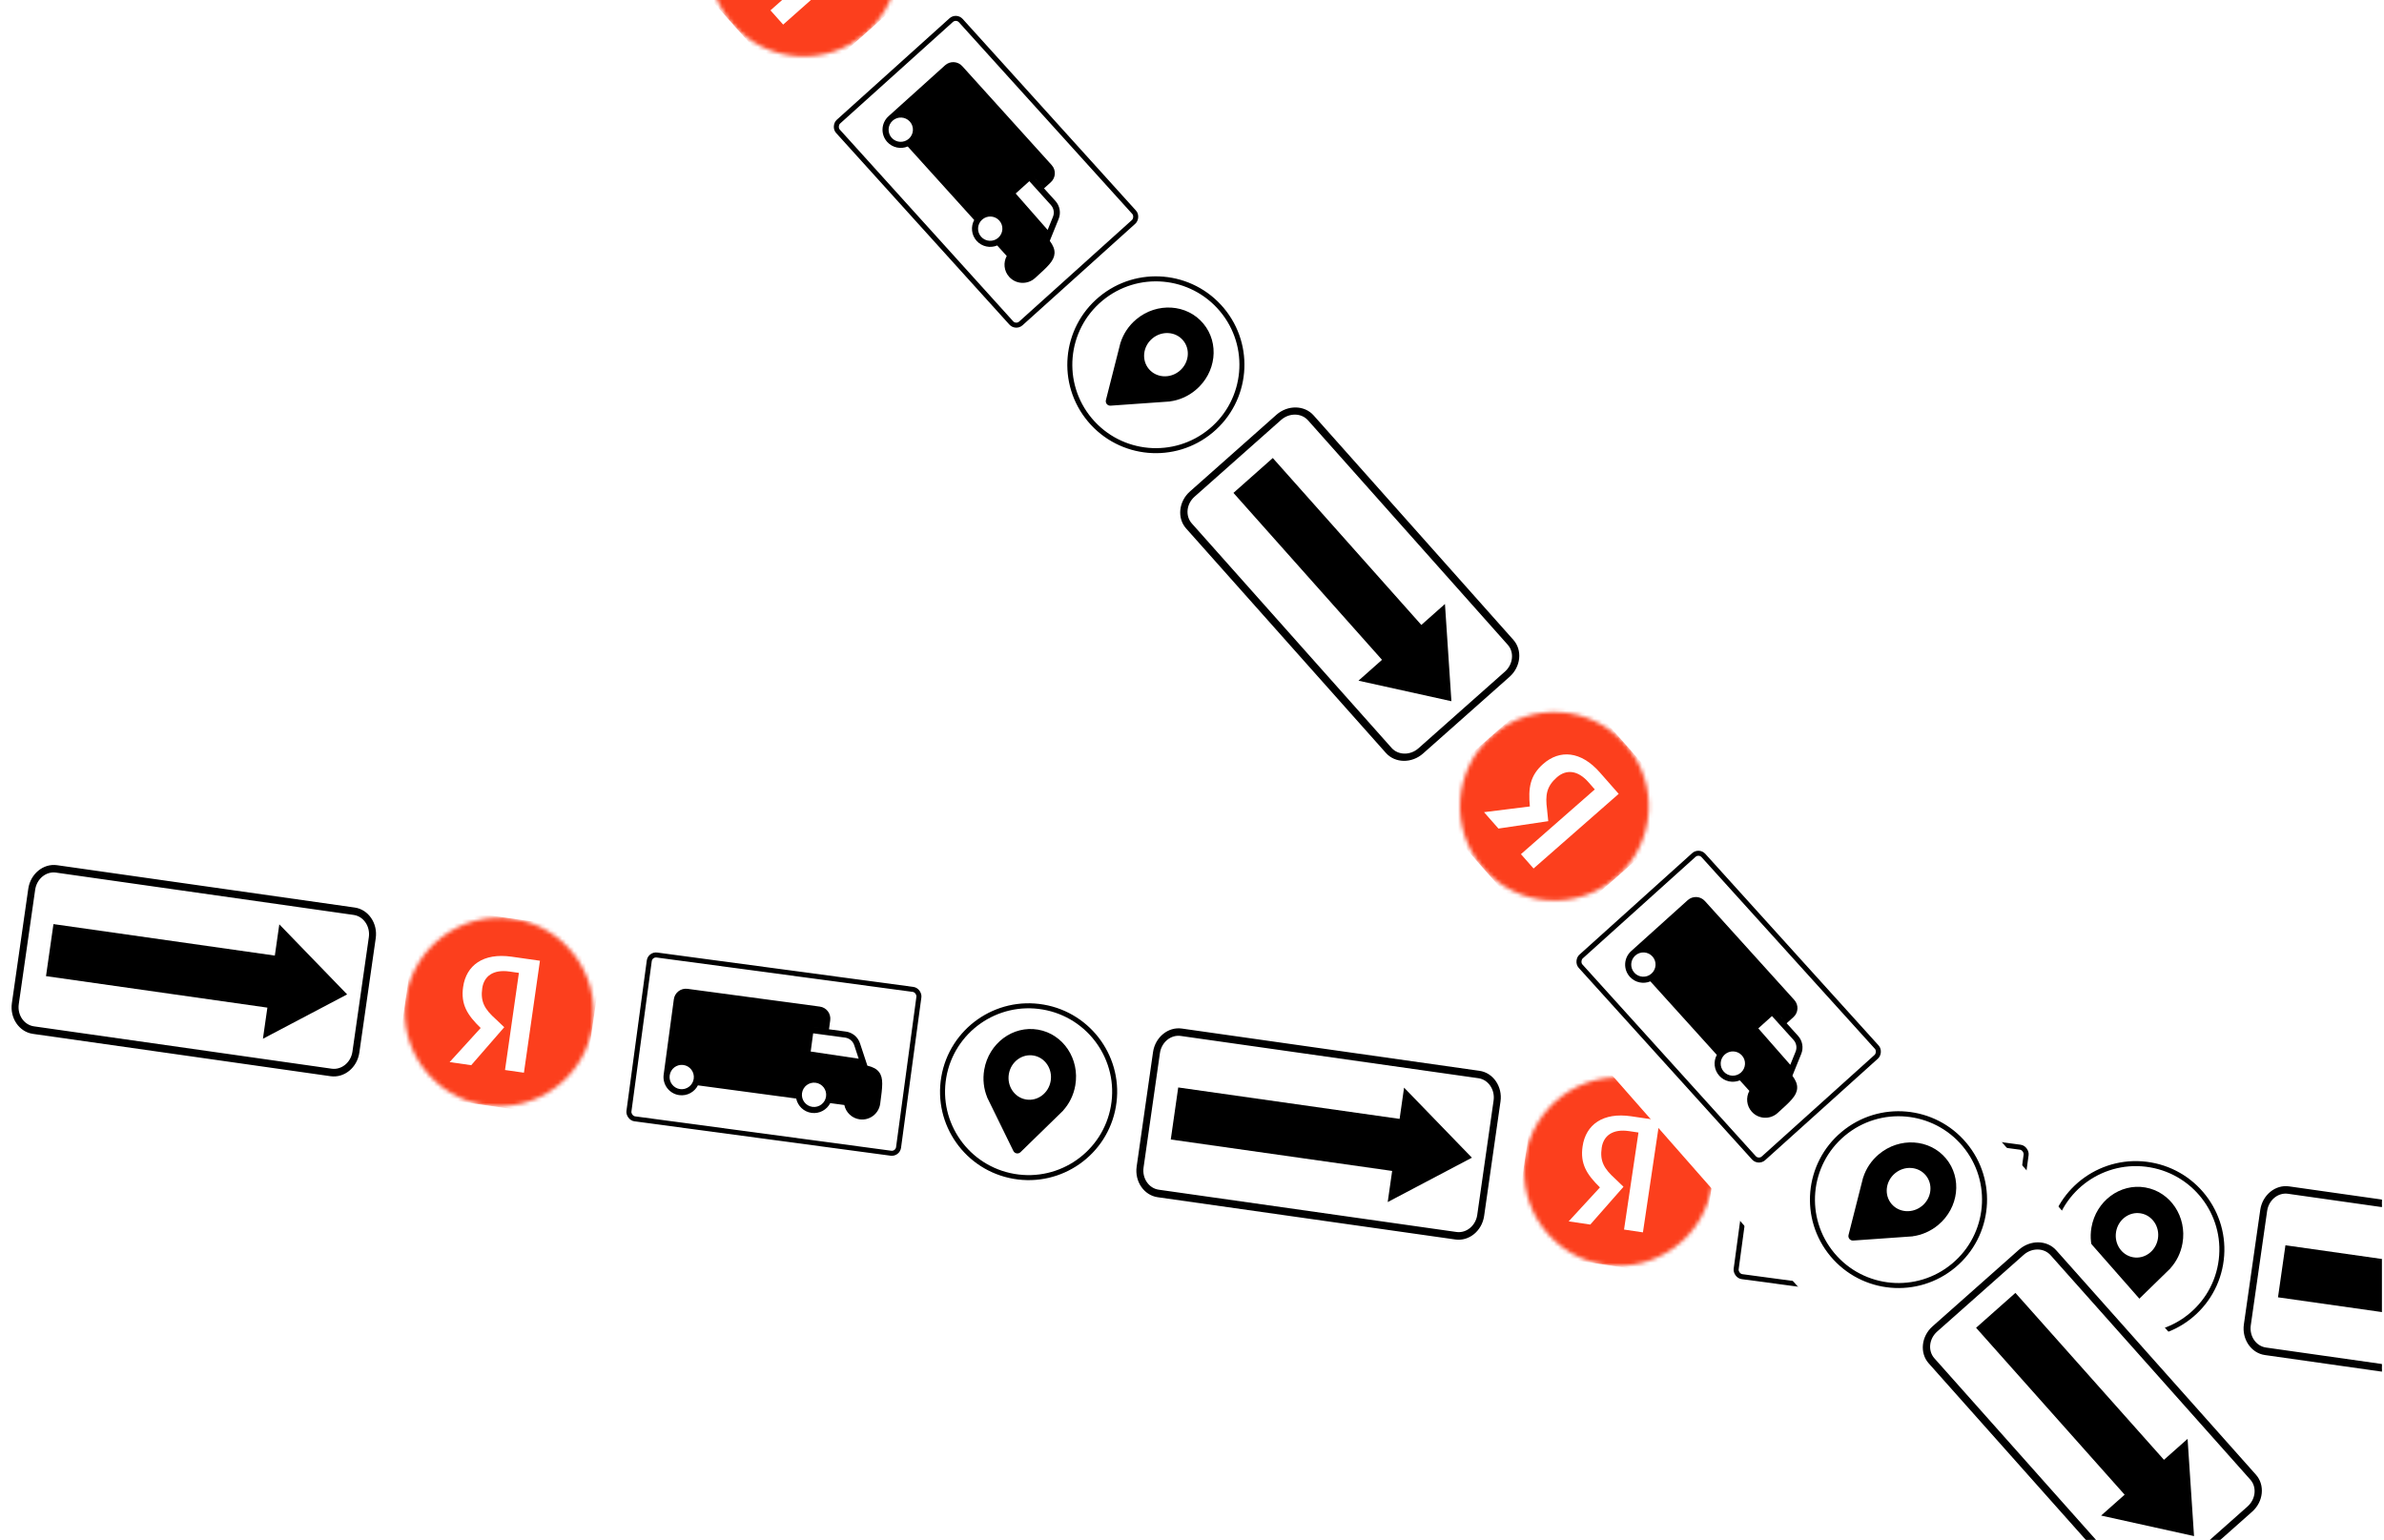 <svg viewBox="0 0 596 385" fill="none" xmlns="http://www.w3.org/2000/svg">
<g clip-path="url(#clip0_4216_3362)">
<g filter="url(#filter0_d_4216_3362)">
<rect width="1372.03" height="62.093" transform="matrix(0.989 0.147 -0.147 0.989 -298.82 158.234)" fill="white"/>
<mask id="mask0_4216_3362" style="mask-type:alpha" maskUnits="userSpaceOnUse" x="101" y="228" width="48" height="48">
<ellipse cx="23.602" cy="23.564" rx="23.602" ry="23.564" transform="matrix(0.99 0.141 -0.142 0.99 104.781 225.122)" fill="white"/>
</mask>
<g mask="url(#mask0_4216_3362)">
<rect width="47.205" height="47.129" transform="matrix(0.99 0.141 -0.142 0.99 104.781 225.122)" fill="#FC3F1D"/>
<path d="M129.727 242.007L127.362 241.67C123.308 241.092 120.992 242.827 120.557 245.862C120.075 249.235 121.185 251.114 123.936 253.571L126.06 255.594L117.808 265.086L112.403 264.316L120.172 255.787C116.842 252.56 115.153 249.91 115.78 245.526C116.551 240.129 120.798 236.949 127.892 237.96L134.987 238.972L130.983 266.964L126.254 266.29L129.727 242.007Z" fill="white"/>
</g>
<mask id="mask1_4216_3362" style="mask-type:alpha" maskUnits="userSpaceOnUse" x="381" y="268" width="48" height="48">
<ellipse cx="23.602" cy="23.564" rx="23.602" ry="23.564" transform="matrix(0.989 0.147 -0.147 0.989 384.766 264.896)" fill="white"/>
</mask>
<g mask="url(#mask1_4216_3362)">
<rect width="47.205" height="47.129" transform="matrix(0.989 0.147 -0.147 0.989 384.766 264.895)" fill="#FC3F1D"/>
<path d="M409.617 281.918L407.254 281.568C403.203 280.967 400.877 282.689 400.426 285.722C399.925 289.092 401.025 290.977 403.763 293.449L405.875 295.484L397.571 304.93L392.17 304.13L399.986 295.645C396.674 292.399 394.999 289.74 395.651 285.359C396.452 279.967 400.716 276.81 407.805 277.861L414.894 278.911L410.735 306.881L406.01 306.181L409.617 281.918Z" fill="white"/>
</g>
<path d="M66.845 250.695L11.501 242.821L13.365 229.811L68.709 237.685L69.828 229.873L86.784 247.389L65.73 258.478L66.845 250.695Z" fill="black"/>
<path fill-rule="evenodd" clip-rule="evenodd" d="M88.453 227.258L14.035 216.671C11.395 216.296 8.934 218.313 8.521 221.191L4.423 249.793C4.011 252.671 5.807 255.293 8.447 255.669L82.865 266.256C85.505 266.631 87.966 264.614 88.379 261.736L92.477 233.134C92.889 230.256 91.093 227.634 88.453 227.258ZM14.22 215.379C10.933 214.912 7.849 217.439 7.336 221.022L3.237 249.624C2.724 253.207 4.975 256.493 8.262 256.961L82.68 267.548C85.967 268.015 89.051 265.488 89.564 261.905L93.662 233.303C94.176 229.72 91.925 226.434 88.638 225.966L14.22 215.379Z" fill="black"/>
<path d="M82.638 267.84L8.221 257.254C4.799 256.767 2.434 253.314 2.969 249.585L7.067 220.983C7.601 217.253 10.841 214.598 14.263 215.085L88.681 225.671C92.102 226.158 94.467 229.611 93.933 233.34L89.834 261.942C89.3 265.672 86.087 268.331 82.638 267.84ZM14.183 215.643C11.031 215.194 8.071 217.62 7.579 221.055L3.481 249.657C2.988 253.093 5.148 256.247 8.301 256.696L82.718 267.282C85.871 267.731 88.83 265.305 89.322 261.869L93.421 233.267C93.913 229.831 91.753 226.678 88.601 226.229L14.183 215.643ZM82.828 266.519L8.41 255.932C5.635 255.537 3.725 252.749 4.158 249.724L8.257 221.122C8.69 218.097 11.307 215.953 14.082 216.347L88.5 226.934C91.275 227.329 93.185 230.117 92.751 233.142L88.653 261.744C88.215 264.798 85.603 266.913 82.828 266.519ZM13.998 216.935C11.519 216.582 9.183 218.497 8.791 221.228L4.693 249.83C4.306 252.532 6.011 255.021 8.49 255.374L82.908 265.961C85.386 266.313 87.723 264.398 88.11 261.697L92.208 233.095C92.595 230.393 90.894 227.874 88.415 227.521L13.998 216.935Z" fill="black"/>
<path d="M348.04 291.524L292.694 283.664L294.555 270.653L349.9 278.514L351.018 270.701L367.978 288.213L346.926 299.307L348.04 291.524Z" fill="black"/>
<path fill-rule="evenodd" clip-rule="evenodd" d="M369.643 268.077L295.223 257.509C292.582 257.134 290.122 259.152 289.71 262.029L285.619 290.633C285.208 293.511 287.004 296.133 289.645 296.508L364.065 307.076C366.706 307.451 369.166 305.433 369.578 302.555L373.669 273.952C374.081 271.074 372.284 268.452 369.643 268.077ZM295.408 256.217C292.121 255.75 289.037 258.278 288.525 261.861L284.434 290.464C283.921 294.047 286.173 297.333 289.46 297.8L363.88 308.368C367.168 308.835 370.251 306.306 370.763 302.724L374.855 274.12C375.367 270.538 373.115 267.252 369.828 266.785L295.408 256.217Z" fill="black"/>
<path d="M363.839 308.663L289.419 298.095C285.997 297.609 283.632 294.157 284.165 290.428L288.256 261.825C288.79 258.095 292.029 255.439 295.451 255.925L369.871 266.493C373.293 266.979 375.658 270.431 375.125 274.161L371.034 302.764C370.5 306.493 367.288 309.153 363.839 308.663ZM295.371 256.483C292.218 256.035 289.26 258.461 288.768 261.897L284.677 290.5C284.186 293.936 286.346 297.09 289.499 297.537L363.919 308.105C367.071 308.553 370.03 306.127 370.522 302.691L374.613 274.088C375.104 270.652 372.944 267.499 369.791 267.051L295.371 256.483ZM364.028 307.342L289.608 296.774C286.833 296.38 284.922 293.591 285.355 290.567L289.446 261.964C289.879 258.939 292.495 256.794 295.27 257.188L369.69 267.756C372.466 268.15 374.376 270.938 373.943 273.963L369.852 302.566C369.415 305.62 366.803 307.736 364.028 307.342ZM295.186 257.775C292.707 257.423 290.371 259.338 289.981 262.07L285.89 290.673C285.503 293.374 287.209 295.864 289.688 296.216L364.108 306.784C366.587 307.136 368.923 305.22 369.309 302.519L373.4 273.916C373.787 271.214 372.085 268.695 369.606 268.343L295.186 257.775Z" fill="black"/>
<path d="M624.844 330.98L569.499 323.12L571.359 310.109L626.705 317.97L627.822 310.157L644.783 327.669L623.731 338.763L624.844 330.98Z" fill="black"/>
<path fill-rule="evenodd" clip-rule="evenodd" d="M646.448 307.536L572.028 296.968C569.387 296.593 566.927 298.611 566.515 301.488L562.424 330.092C562.012 332.969 563.809 335.592 566.45 335.967L640.87 346.535C643.51 346.91 645.971 344.892 646.382 342.014L650.474 313.411C650.885 310.533 649.089 307.911 646.448 307.536ZM572.213 295.676C568.925 295.209 565.842 297.737 565.33 301.32L561.238 329.923C560.726 333.506 562.978 336.792 566.265 337.259L640.685 347.827C643.972 348.294 647.056 345.765 647.568 342.183L651.659 313.579C652.172 309.997 649.92 306.711 646.633 306.244L572.213 295.676Z" fill="black"/>
<path d="M640.644 348.121L566.224 337.553C562.802 337.067 560.436 333.615 560.97 329.886L565.061 301.283C565.594 297.553 568.833 294.897 572.255 295.383L646.676 305.951C650.098 306.437 652.463 309.889 651.929 313.619L647.838 342.222C647.305 345.951 644.093 348.611 640.644 348.121ZM572.176 295.941C569.023 295.493 566.064 297.92 565.573 301.355L561.482 329.958C560.99 333.394 563.151 336.548 566.303 336.995L640.724 347.563C643.876 348.011 646.835 345.585 647.326 342.149L651.418 313.546C651.909 310.11 649.748 306.957 646.596 306.509L572.176 295.941ZM640.833 346.8L566.413 336.232C563.637 335.838 561.727 333.049 562.16 330.025L566.251 301.422C566.683 298.397 569.3 296.252 572.075 296.646L646.495 307.214C649.27 307.608 651.181 310.396 650.748 313.421L646.657 342.024C646.22 345.078 643.608 347.194 640.833 346.8ZM571.991 297.233C569.512 296.881 567.176 298.796 566.785 301.528L562.694 330.131C562.308 332.832 564.014 335.322 566.492 335.674L640.913 346.242C643.392 346.594 645.727 344.678 646.114 341.977L650.205 313.374C650.591 310.672 648.89 308.153 646.411 307.801L571.991 297.233Z" fill="black"/>
<path d="M-20.377 209.727C-32.085 207.704 -43.218 215.54 -45.243 227.227C-47.269 238.913 -39.421 250.028 -27.713 252.051C-16.004 254.073 -4.872 246.237 -2.846 234.551C-0.82 222.864 -8.668 211.75 -20.377 209.727Z" stroke="black" stroke-width="1.253"/>
<path fill-rule="evenodd" clip-rule="evenodd" d="M268.824 270.133C269.97 263.524 265.802 257.286 259.516 256.2C253.23 255.114 247.205 259.591 246.06 266.2C245.635 268.647 245.939 271.042 246.809 273.145L246.787 273.141L246.962 273.499C247.067 273.731 247.179 273.959 247.298 274.183L253.331 286.505C253.677 287.212 254.577 287.368 255.142 286.817L264.971 277.236C265.158 277.065 265.34 276.887 265.517 276.704L265.802 276.426L265.78 276.422C267.307 274.734 268.4 272.579 268.824 270.133ZM256.49 273.657C253.606 273.159 251.694 270.297 252.219 267.264C252.745 264.232 255.509 262.178 258.394 262.676C261.278 263.174 263.19 266.036 262.664 269.069C262.139 272.101 259.374 274.155 256.49 273.657Z" fill="black"/>
<path d="M260.819 250.555C249.11 248.532 237.977 256.368 235.952 268.055C233.926 279.741 241.774 290.856 253.482 292.879C265.191 294.902 276.323 287.066 278.349 275.379C280.375 263.692 272.527 252.578 260.819 250.555Z" stroke="black" stroke-width="1.253"/>
<path fill-rule="evenodd" clip-rule="evenodd" d="M545.629 309.587C546.774 302.978 542.607 296.74 536.321 295.654C530.035 294.568 524.01 299.045 522.864 305.654C522.44 308.101 522.744 310.496 523.614 312.599L523.592 312.595L523.767 312.953C523.872 313.185 523.984 313.413 524.102 313.637L530.135 325.959C530.482 326.666 531.382 326.822 531.946 326.272L541.776 316.69C541.963 316.519 542.145 316.341 542.322 316.158L542.607 315.88L542.585 315.876C544.112 314.188 545.205 312.033 545.629 309.587ZM533.295 313.111C530.411 312.613 528.499 309.751 529.024 306.718C529.55 303.686 532.314 301.632 535.198 302.13C538.083 302.628 539.995 305.49 539.469 308.523C538.943 311.555 536.179 313.609 533.295 313.111Z" fill="black"/>
<path d="M537.623 290.009C525.915 287.987 514.782 295.822 512.756 307.509C510.731 319.195 518.579 330.31 530.287 332.333C541.996 334.356 553.128 326.52 555.154 314.833C557.18 303.147 549.332 292.032 537.623 290.009Z" stroke="black" stroke-width="1.253"/>
<rect x="0.537" y="0.704" width="68.019" height="41.326" rx="1.693" transform="matrix(0.991 0.133 -0.134 0.991 162.107 236.55)" stroke="black" stroke-width="1.253"/>
<path fill-rule="evenodd" clip-rule="evenodd" d="M171.875 245.995C170.214 245.772 168.685 246.94 168.46 248.605L166.73 261.415L166.527 262.922L165.916 267.444C165.579 269.941 167.325 272.236 169.817 272.571C171.781 272.834 173.622 271.801 174.478 270.128L199.051 273.427C199.433 275.267 200.934 276.749 202.898 277.013C204.863 277.276 206.703 276.243 207.56 274.57L211.081 275.042C211.463 276.882 212.964 278.364 214.928 278.628C217.419 278.962 219.713 277.209 220.05 274.712C220.625 270.45 220.913 268.318 219.771 266.817C219.148 265.998 218.234 265.541 216.843 265.202L214.998 259.611C214.479 258.039 213.11 256.902 211.471 256.682L203.492 255.61L203.492 255.608L207.252 256.113L207.557 253.855C207.781 252.19 206.617 250.66 204.956 250.438L204.204 250.337L204.204 250.336L171.875 245.995ZM203.289 257.118L202.674 261.671L214.669 263.46L213.557 260.091C213.22 259.07 212.332 258.332 211.268 258.189L203.289 257.118ZM206.516 272.895C206.292 274.56 204.763 275.729 203.102 275.506C201.441 275.283 200.277 273.752 200.501 272.088C200.726 270.423 202.255 269.254 203.916 269.477C205.577 269.7 206.741 271.23 206.516 272.895ZM173.435 268.453C173.21 270.118 171.681 271.287 170.02 271.064C168.359 270.841 167.195 269.31 167.42 267.646C167.645 265.981 169.173 264.812 170.834 265.035C172.495 265.258 173.66 266.789 173.435 268.453Z" fill="black"/>
<rect x="0.537" y="0.704" width="68.019" height="41.326" rx="1.693" transform="matrix(0.991 0.133 -0.134 0.991 438.912 276.003)" stroke="black" stroke-width="1.253"/>
<path fill-rule="evenodd" clip-rule="evenodd" d="M448.679 285.448C447.018 285.225 445.49 286.393 445.265 288.058L443.535 300.868L443.331 302.376L442.721 306.897C442.384 309.394 444.13 311.689 446.621 312.024C448.586 312.288 450.426 311.254 451.283 309.581L475.856 312.88C476.238 314.72 477.739 316.202 479.703 316.466C481.667 316.729 483.508 315.696 484.364 314.023L487.885 314.496C488.267 316.335 489.769 317.817 491.733 318.081C494.224 318.416 496.517 316.662 496.854 314.165C497.43 309.903 497.718 307.771 496.575 306.27C495.953 305.452 495.039 304.994 493.647 304.655L491.802 299.065C491.283 297.492 489.915 296.355 488.276 296.135L480.297 295.064L480.297 295.062L484.056 295.566L484.361 293.308C484.586 291.643 483.422 290.113 481.761 289.891L481.009 289.79L481.009 289.789L448.679 285.448ZM480.093 296.571L479.478 301.125L491.474 302.913L490.362 299.544C490.025 298.523 489.136 297.785 488.073 297.642L480.093 296.571ZM483.321 312.348C483.096 314.013 481.568 315.182 479.907 314.959C478.246 314.736 477.081 313.205 477.306 311.541C477.531 309.876 479.06 308.707 480.721 308.93C482.382 309.153 483.546 310.684 483.321 312.348ZM450.239 307.906C450.015 309.571 448.486 310.74 446.825 310.517C445.164 310.294 444 308.763 444.225 307.099C444.449 305.434 445.978 304.265 447.639 304.488C449.3 304.711 450.464 306.242 450.239 307.906Z" fill="black"/>
</g>
<g filter="url(#filter1_d_4216_3362)">
<rect width="1370.78" height="62.15" transform="matrix(0.66 0.751 -0.752 0.659 -61.75 -355.394)" fill="white"/>
<g clip-path="url(#clip1_4216_3362)">
<mask id="mask2_4216_3362" style="mask-type:alpha" maskUnits="userSpaceOnUse" x="177" y="-35" width="48" height="48">
<ellipse cx="23.581" cy="23.586" rx="23.581" ry="23.586" transform="matrix(0.665 0.747 -0.748 0.663 202.891 -43.906)" fill="white"/>
</mask>
<g mask="url(#mask2_4216_3362)">
<rect width="47.162" height="47.172" transform="matrix(0.665 0.747 -0.748 0.663 202.891 -43.903)" fill="#FC3F1D"/>
<path d="M210.991 -14.924L209.405 -16.707C206.686 -19.764 203.795 -19.935 201.499 -17.899C198.947 -15.637 198.577 -13.487 199.086 -9.837L199.396 -6.923L186.954 -5.006L183.328 -9.082L194.778 -10.575C194.327 -15.187 194.754 -18.299 198.071 -21.239C202.154 -24.859 207.453 -24.545 212.212 -19.195L216.97 -13.845L195.79 4.929L192.618 1.363L210.991 -14.924Z" fill="white"/>
</g>
</g>
<mask id="mask3_4216_3362" style="mask-type:alpha" maskUnits="userSpaceOnUse" x="365" y="176" width="48" height="48">
<ellipse cx="23.581" cy="23.586" rx="23.581" ry="23.586" transform="matrix(0.66 0.751 -0.752 0.659 390.766 167.117)" fill="white"/>
</mask>
<g mask="url(#mask3_4216_3362)">
<rect width="47.162" height="47.172" transform="matrix(0.66 0.751 -0.752 0.659 390.766 167.117)" fill="#FC3F1D"/>
<path d="M398.7 196.141L397.124 194.349C394.422 191.277 391.533 191.09 389.225 193.113C386.661 195.361 386.279 197.509 386.767 201.162L387.061 204.078L374.609 205.926L371.006 201.83L382.464 200.4C382.039 195.786 382.482 192.676 385.816 189.754C389.919 186.158 395.216 186.501 399.945 191.877L404.673 197.252L383.39 215.91L380.238 212.326L398.7 196.141Z" fill="white"/>
</g>
<mask id="mask4_4216_3362" style="mask-type:alpha" maskUnits="userSpaceOnUse" x="550" y="387" width="48" height="48">
<ellipse cx="23.581" cy="23.586" rx="23.581" ry="23.586" transform="matrix(0.66 0.751 -0.752 0.659 576.289 377.939)" fill="white"/>
</mask>
<g mask="url(#mask4_4216_3362)">
</g>
<path d="M345.501 163.739L308.364 122.007L318.197 113.286L355.334 155.018L361.239 149.782L362.853 174.088L339.619 168.956L345.501 163.739Z" fill="black"/>
<path fill-rule="evenodd" clip-rule="evenodd" d="M377.145 159.806L327.207 103.689C325.435 101.698 322.253 101.648 320.078 103.578L298.458 122.752C296.283 124.681 295.957 127.842 297.729 129.833L347.668 185.95C349.44 187.941 352.622 187.991 354.797 186.061L376.417 166.887C378.592 164.958 378.917 161.797 377.145 159.806ZM328.183 102.823C325.977 100.344 321.99 100.282 319.282 102.684L297.662 121.858C294.954 124.26 294.547 128.22 296.753 130.699L346.691 186.816C348.897 189.295 352.885 189.357 355.593 186.955L377.212 167.781C379.92 165.379 380.328 161.419 378.122 158.94L328.183 102.823Z" fill="black"/>
<path d="M346.467 187.013L296.529 130.896C294.232 128.316 294.66 124.156 297.479 121.656L319.099 102.481C321.918 99.981 326.107 100.047 328.403 102.627L378.342 158.744C380.638 161.324 380.21 165.485 377.391 167.985L355.771 187.159C352.952 189.659 348.782 189.614 346.467 187.013ZM327.981 103.001C325.866 100.624 322.04 100.564 319.443 102.867L297.823 122.042C295.226 124.345 294.835 128.145 296.95 130.522L346.889 186.639C349.004 189.016 352.831 189.076 355.428 186.773L377.047 167.599C379.644 165.295 380.036 161.495 377.92 159.118L327.981 103.001ZM347.466 186.127L297.527 130.011C295.665 127.918 296.011 124.558 298.297 122.53L319.917 103.355C322.203 101.328 325.586 101.381 327.449 103.473L377.387 159.59C379.25 161.683 378.904 165.043 376.618 167.071L354.998 186.246C352.689 188.293 349.328 188.22 347.466 186.127ZM327.005 103.867C325.341 101.998 322.321 101.951 320.256 103.781L298.637 122.956C296.594 124.767 296.286 127.767 297.949 129.637L347.888 185.753C349.551 187.623 352.572 187.67 354.614 185.859L376.234 166.684C378.276 164.873 378.607 161.853 376.943 159.984L327.005 103.867Z" fill="black"/>
<path d="M531.158 372.468L494.02 330.736L503.854 322.015L540.991 363.747L546.895 358.51L548.509 382.817L525.276 377.684L531.158 372.468Z" fill="black"/>
<path fill-rule="evenodd" clip-rule="evenodd" d="M562.794 368.538L512.855 312.421C511.083 310.43 507.901 310.38 505.726 312.309L484.106 331.484C481.931 333.413 481.606 336.573 483.378 338.564L533.316 394.681C535.088 396.672 538.27 396.722 540.445 394.793L562.065 375.618C564.24 373.689 564.566 370.529 562.794 368.538ZM513.832 311.555C511.626 309.076 507.638 309.013 504.93 311.415L483.311 330.59C480.603 332.991 480.195 336.952 482.401 339.43L532.34 395.547C534.546 398.026 538.533 398.088 541.241 395.687L562.861 376.512C565.569 374.111 565.976 370.15 563.77 367.671L513.832 311.555Z" fill="black"/>
<path d="M532.116 395.744L482.177 339.627C479.881 337.047 480.309 332.886 483.128 330.386L504.748 311.212C507.567 308.711 511.755 308.777 514.052 311.357L563.99 367.474C566.287 370.055 565.858 374.215 563.039 376.715L541.42 395.89C538.601 398.39 534.43 398.344 532.116 395.744ZM513.63 311.731C511.514 309.354 507.688 309.294 505.091 311.598L483.471 330.772C480.874 333.075 480.483 336.876 482.599 339.253L532.537 395.37C534.653 397.747 538.479 397.807 541.076 395.504L562.696 376.329C565.293 374.026 565.684 370.226 563.569 367.848L513.63 311.731ZM533.114 394.858L483.176 338.741C481.314 336.648 481.659 333.288 483.946 331.26L505.565 312.086C507.852 310.058 511.235 310.111 513.097 312.204L563.036 368.321C564.898 370.414 564.552 373.774 562.266 375.802L540.646 394.976C538.338 397.023 534.977 396.951 533.114 394.858ZM512.653 312.598C510.99 310.728 507.969 310.681 505.905 312.512L484.285 331.686C482.243 333.498 481.934 336.498 483.598 338.367L533.536 394.484C535.2 396.353 538.22 396.4 540.263 394.589L561.882 375.415C563.924 373.604 564.255 370.584 562.592 368.715L512.653 312.598Z" fill="black"/>
<path fill-rule="evenodd" clip-rule="evenodd" d="M298.903 96.297C304.057 91.993 304.916 84.545 300.823 79.659C296.73 74.774 289.234 74.302 284.08 78.606C282.173 80.199 280.853 82.223 280.156 84.388L280.142 84.371L280.044 84.757C279.973 85.002 279.911 85.248 279.856 85.496L276.481 98.79C276.287 99.554 276.873 100.253 277.66 100.198L291.364 99.23C291.618 99.22 291.872 99.202 292.126 99.177L292.523 99.148L292.509 99.131C294.767 98.829 296.996 97.89 298.903 96.297ZM287.211 91.027C285.333 88.785 285.727 85.367 288.091 83.393C290.456 81.418 293.895 81.635 295.773 83.876C297.651 86.118 297.257 89.535 294.892 91.51C292.528 93.484 289.089 93.268 287.211 91.027Z" fill="black"/>
<path d="M305.47 76.192C297.847 67.094 284.279 65.888 275.166 73.498C266.052 81.109 264.844 94.654 272.467 103.752C280.09 112.85 293.658 114.055 302.771 106.445C311.885 98.835 313.093 85.29 305.47 76.192Z" stroke="black" stroke-width="1.253"/>
<path fill-rule="evenodd" clip-rule="evenodd" d="M484.56 305.025C489.713 300.722 490.572 293.273 486.479 288.388C482.386 283.503 474.89 283.031 469.737 287.334C467.829 288.927 466.51 290.951 465.812 293.117L465.798 293.1L465.7 293.486C465.63 293.73 465.567 293.977 465.512 294.224L462.137 307.519C461.944 308.282 462.53 308.982 463.317 308.926L477.02 307.959C477.274 307.949 477.528 307.931 477.782 307.905L478.179 307.877L478.165 307.86C480.423 307.557 482.652 306.618 484.56 305.025ZM472.867 299.755C470.989 297.514 471.383 294.096 473.748 292.121C476.112 290.147 479.551 290.363 481.429 292.605C483.308 294.846 482.913 298.264 480.549 300.238C478.184 302.213 474.745 301.997 472.867 299.755Z" fill="black"/>
<path d="M491.126 284.921C483.503 275.823 469.936 274.616 460.822 282.226C451.708 289.837 450.5 303.383 458.123 312.481C465.746 321.578 479.314 322.784 488.427 315.174C497.541 307.563 498.749 294.019 491.126 284.921Z" stroke="black" stroke-width="1.253"/>
<rect x="-0.045" y="0.884" width="67.971" height="41.347" rx="1.693" transform="matrix(0.671 0.742 -0.743 0.669 239.751 2.115)" stroke="black" stroke-width="1.253"/>
<path fill-rule="evenodd" clip-rule="evenodd" d="M240.564 15.312C239.442 14.07 237.519 13.974 236.27 15.099L226.662 23.754L225.532 24.772L222.14 27.827C220.267 29.514 220.114 32.392 221.799 34.256C223.127 35.725 225.2 36.125 226.936 35.402L243.549 53.782C242.65 55.432 242.836 57.532 244.164 59.001C245.492 60.47 247.565 60.87 249.301 60.147L251.681 62.781C250.783 64.43 250.969 66.53 252.297 67.999C253.981 69.863 256.865 70.006 258.738 68.319C261.935 65.439 263.534 63.999 263.634 62.116C263.688 61.09 263.286 60.151 262.444 58.994L264.654 53.538C265.276 52.004 264.967 50.253 263.86 49.027L258.465 43.059L258.466 43.057L261.008 45.869L262.702 44.343C263.951 43.218 264.052 41.3 262.929 40.058L262.42 39.496L262.421 39.495L240.564 15.312ZM257.335 44.077L253.919 47.154L261.913 56.262L263.245 52.974C263.648 51.978 263.448 50.841 262.729 50.045L257.335 44.077ZM249.589 58.196C248.34 59.321 246.417 59.225 245.294 57.983C244.172 56.741 244.274 54.822 245.522 53.697C246.771 52.572 248.693 52.668 249.816 53.91C250.939 55.152 250.837 57.071 249.589 58.196ZM227.223 33.451C225.975 34.576 224.052 34.48 222.929 33.238C221.806 31.995 221.908 30.076 223.157 28.952C224.405 27.827 226.328 27.922 227.451 29.165C228.574 30.407 228.472 32.326 227.223 33.451Z" fill="black"/>
<rect x="-0.045" y="0.884" width="67.971" height="41.347" rx="1.693" transform="matrix(0.671 0.742 -0.743 0.669 425.408 210.846)" stroke="black" stroke-width="1.253"/>
<path fill-rule="evenodd" clip-rule="evenodd" d="M426.221 224.042C425.098 222.799 423.175 222.704 421.927 223.828L412.319 232.483L411.188 233.502L407.797 236.557C405.924 238.244 405.771 241.122 407.455 242.986C408.783 244.455 410.856 244.855 412.592 244.131L429.205 262.512C428.306 264.162 428.492 266.261 429.82 267.731C431.148 269.2 433.222 269.6 434.957 268.877L437.338 271.51C436.439 273.16 436.625 275.26 437.953 276.729C439.638 278.593 442.521 278.736 444.394 277.049C447.591 274.168 449.19 272.729 449.29 270.845C449.345 269.82 448.943 268.881 448.101 267.724L450.31 262.268C450.932 260.733 450.624 258.982 449.516 257.757L444.121 251.788L444.123 251.787L446.664 254.599L448.358 253.073C449.607 251.948 449.709 250.029 448.585 248.787L448.077 248.225L448.078 248.224L426.221 224.042ZM442.991 252.806L439.575 255.883L447.569 264.991L448.901 261.703C449.305 260.707 449.104 259.571 448.385 258.775L442.991 252.806ZM435.245 266.926C433.996 268.05 432.074 267.955 430.951 266.712C429.828 265.47 429.93 263.551 431.178 262.426C432.427 261.302 434.349 261.397 435.472 262.639C436.595 263.882 436.493 265.801 435.245 266.926ZM412.88 242.18C411.631 243.305 409.708 243.21 408.586 241.967C407.463 240.725 407.565 238.806 408.813 237.681C410.062 236.557 411.984 236.652 413.107 237.894C414.23 239.137 414.128 241.056 412.88 242.18Z" fill="black"/>
</g>
</g>
<defs>
<filter id="filter0_d_4216_3362" x="-320.173" y="147.236" width="1390.78" height="286.956" filterUnits="userSpaceOnUse" color-interpolation-filters="sRGB">
<feFlood flood-opacity="0" result="BackgroundImageFix"/>
<feColorMatrix in="SourceAlpha" type="matrix" values="0 0 0 0 0 0 0 0 0 0 0 0 0 0 0 0 0 0 127 0" result="hardAlpha"/>
<feOffset dy="1.222"/>
<feGaussianBlur stdDeviation="6.11"/>
<feComposite in2="hardAlpha" operator="out"/>
<feColorMatrix type="matrix" values="0 0 0 0 0 0 0 0 0 0 0 0 0 0 0 0 0 0 0.33 0"/>
<feBlend mode="normal" in2="BackgroundImageFix" result="effect1_dropShadow_4216_3362"/>
<feBlend mode="normal" in="SourceGraphic" in2="effect1_dropShadow_4216_3362" result="shape"/>
</filter>
<filter id="filter1_d_4216_3362" x="-120.704" y="-366.392" width="976.51" height="1094.68" filterUnits="userSpaceOnUse" color-interpolation-filters="sRGB">
<feFlood flood-opacity="0" result="BackgroundImageFix"/>
<feColorMatrix in="SourceAlpha" type="matrix" values="0 0 0 0 0 0 0 0 0 0 0 0 0 0 0 0 0 0 127 0" result="hardAlpha"/>
<feOffset dy="1.222"/>
<feGaussianBlur stdDeviation="6.11"/>
<feComposite in2="hardAlpha" operator="out"/>
<feColorMatrix type="matrix" values="0 0 0 0 0 0 0 0 0 0 0 0 0 0 0 0 0 0 0.33 0"/>
<feBlend mode="normal" in2="BackgroundImageFix" result="effect1_dropShadow_4216_3362"/>
<feBlend mode="normal" in="SourceGraphic" in2="effect1_dropShadow_4216_3362" result="shape"/>
</filter>
<clipPath id="clip0_4216_3362">
<rect width="595" height="385" fill="white" transform="translate(0.5)"/>
</clipPath>
<clipPath id="clip1_4216_3362">
<rect width="47.162" height="47.172" fill="white" transform="matrix(0.665 0.747 -0.748 0.663 202.891 -43.905)"/>
</clipPath>
</defs>
</svg>
